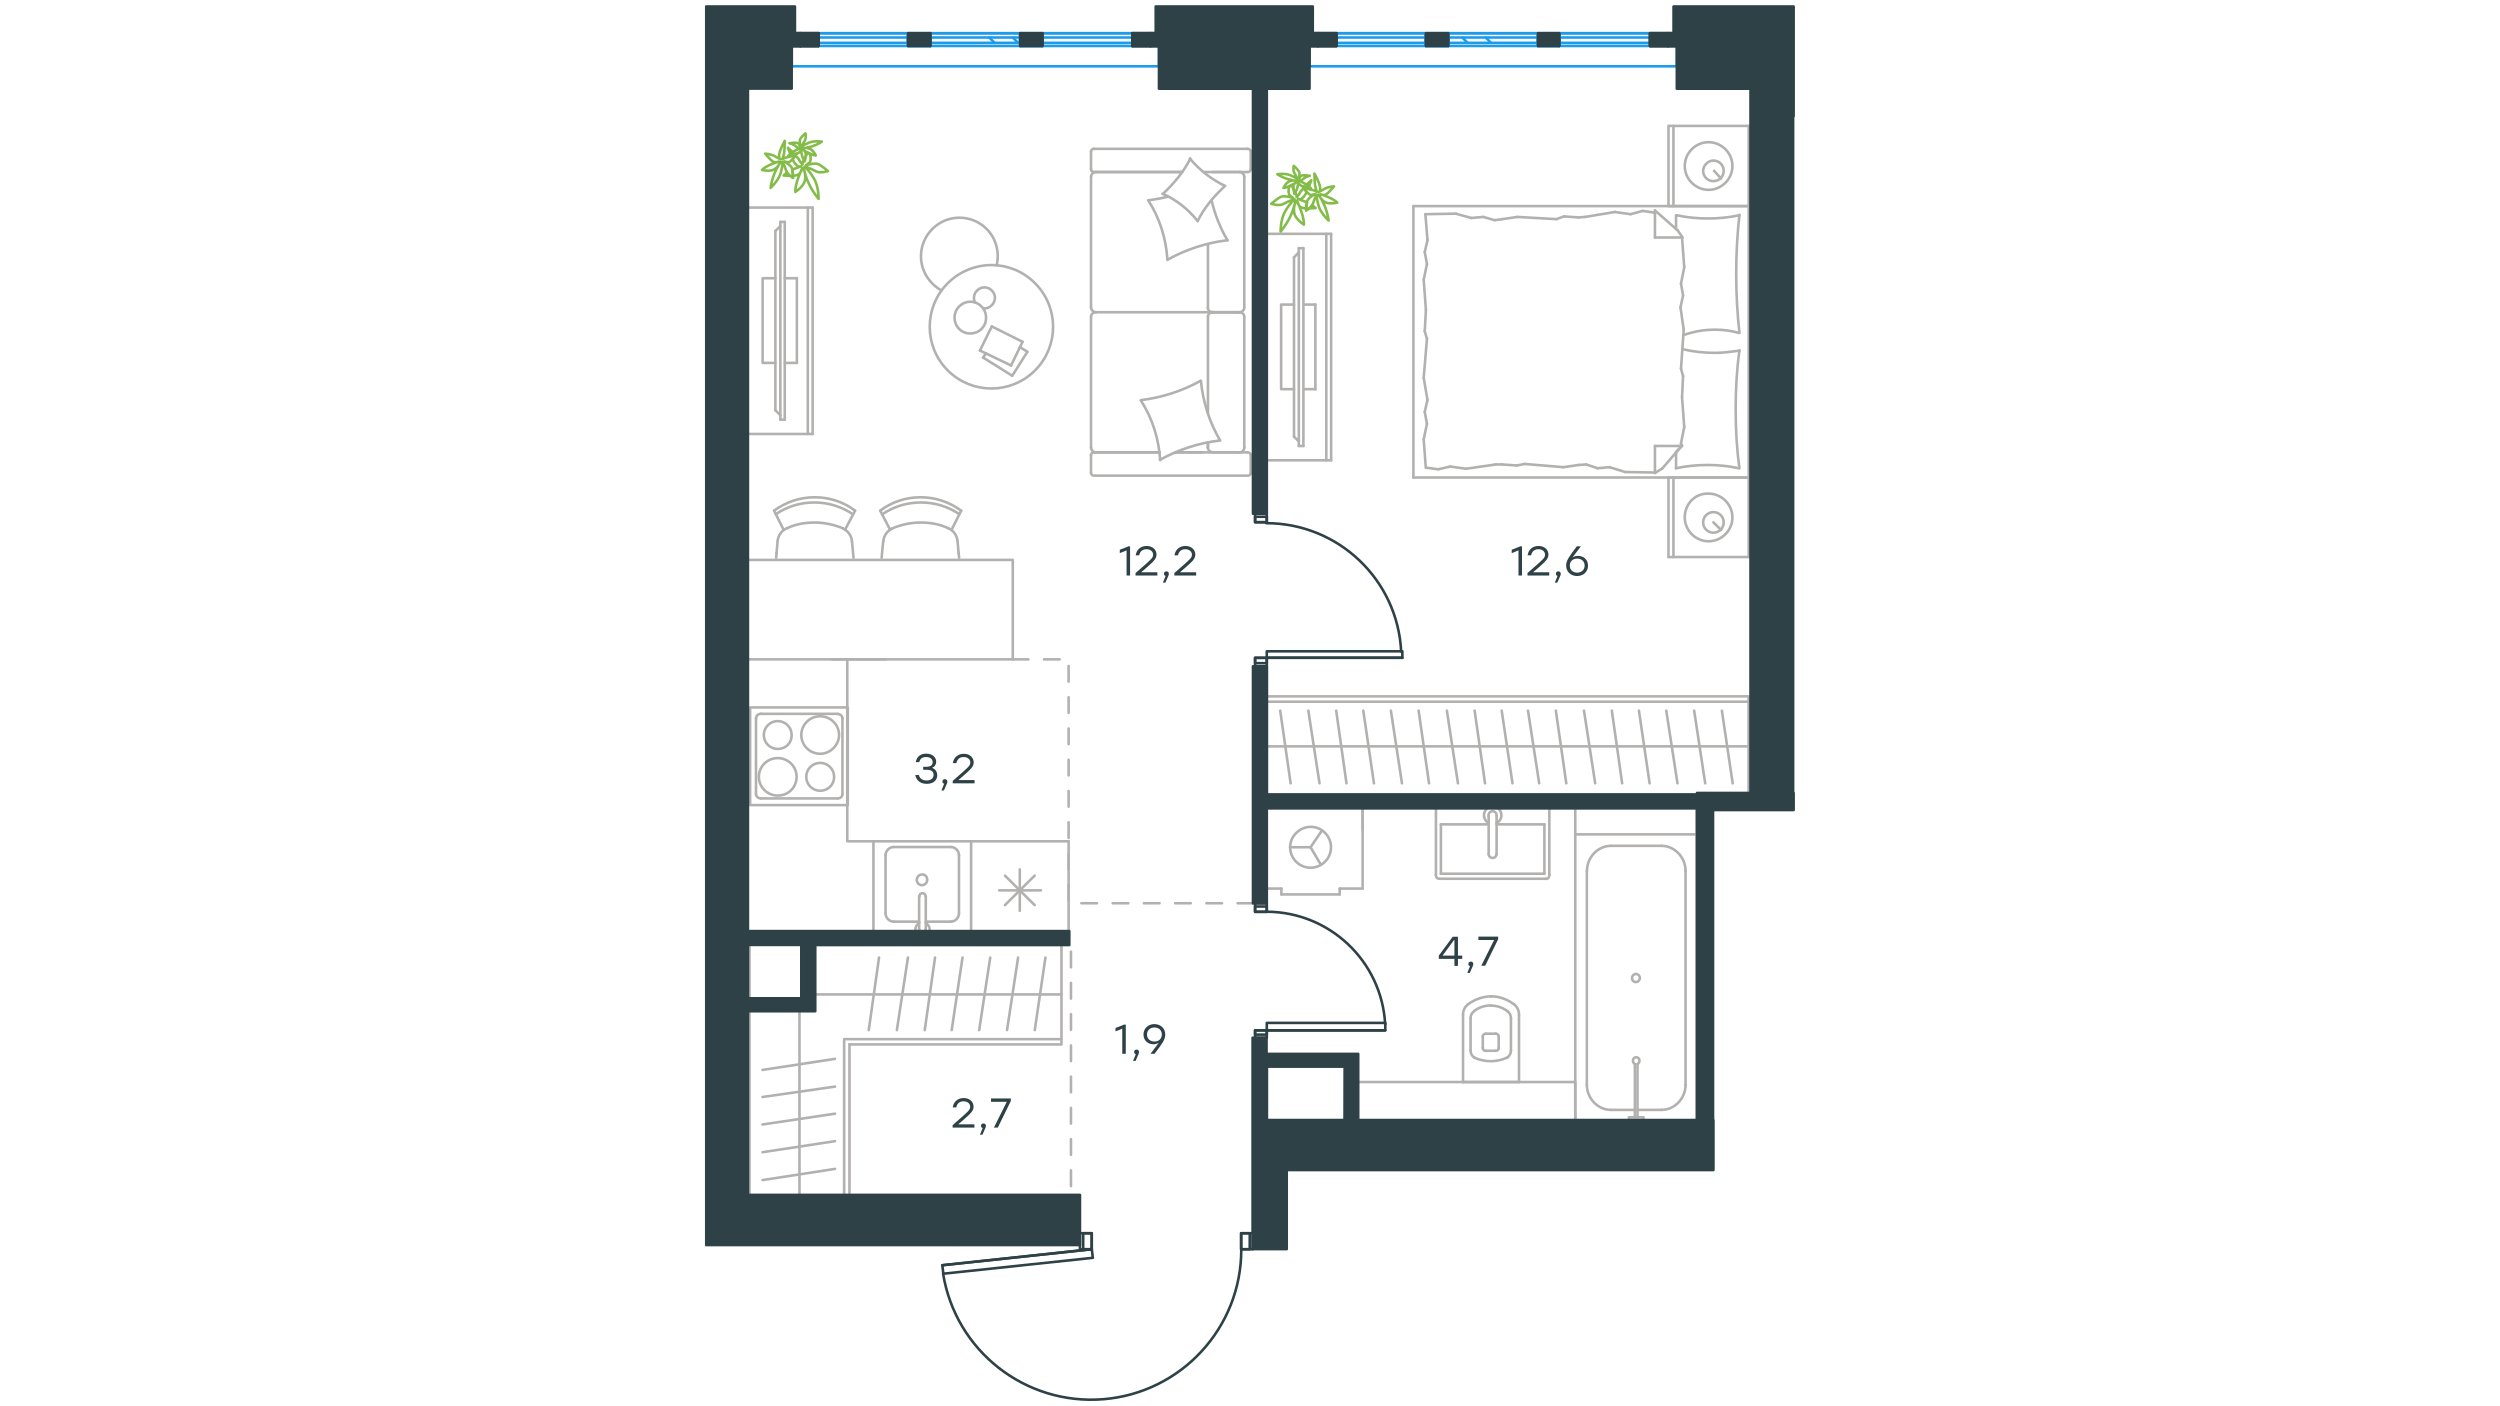 <?xml version="1.0" encoding="utf-8"?>
<!-- Generator: Adobe Illustrator 25.2.0, SVG Export Plug-In . SVG Version: 6.00 Build 0)  -->
<svg version="1.1" id="Слой_1" xmlns="http://www.w3.org/2000/svg" xmlns:xlink="http://www.w3.org/1999/xlink" x="0px" y="0px"
	 viewBox="0 0 1920 1080" style="enable-background:new 0 0 1920 1080;" xml:space="preserve">
<style type="text/css">
	.st0{fill:none;stroke:#B2B1B0;stroke-width:2;stroke-linecap:round;stroke-linejoin:round;stroke-miterlimit:22.926;}
	
		.st1{fill:none;stroke:#B2B1B0;stroke-width:2;stroke-linecap:round;stroke-linejoin:round;stroke-miterlimit:22.926;stroke-dasharray:12;}
	.st2{fill:none;stroke:#1D9CEB;stroke-width:2;stroke-linecap:round;stroke-linejoin:round;stroke-miterlimit:22.926;}
	.st3{fill:#2D4146;stroke:#2D4146;stroke-width:2;stroke-linecap:round;stroke-linejoin:round;stroke-miterlimit:10;}
	
		.st4{fill-rule:evenodd;clip-rule:evenodd;fill:#2D4146;stroke:#2D4146;stroke-width:2;stroke-linecap:round;stroke-linejoin:round;stroke-miterlimit:10;}
	.st5{fill:none;stroke:#2D4146;stroke-width:2;stroke-linecap:round;stroke-linejoin:round;stroke-miterlimit:22.926;}
	.st6{fill:none;stroke:#84BC4A;stroke-width:2;stroke-linecap:round;stroke-linejoin:round;stroke-miterlimit:22.926;}
	.st7{fill:#2D4146;}
</style>
<g>
	<line class="st0" x1="927.7" y1="317.1" x2="927.7" y2="243.2"/>
	<line class="st0" x1="837.9" y1="116.5" x2="837.9" y2="129.9"/>
	<line class="st0" x1="837.9" y1="135.9" x2="837.9" y2="236.3"/>
	<line class="st0" x1="902.9" y1="347.4" x2="923.9" y2="347.4"/>
	<line class="st0" x1="841.7" y1="347.4" x2="890.6" y2="347.4"/>
	<line class="st0" x1="841.7" y1="132.1" x2="907.9" y2="132.1"/>
	<line class="st0" x1="931.1" y1="239.8" x2="952.1" y2="239.8"/>
	<line class="st0" x1="927.7" y1="236.3" x2="927.7" y2="187.5"/>
	<line class="st0" x1="960.6" y1="363.1" x2="960.6" y2="349.6"/>
	<line class="st0" x1="952.1" y1="239.8" x2="931.1" y2="239.8"/>
	<line class="st0" x1="955.6" y1="135.9" x2="955.6" y2="236.3"/>
	<line class="st0" x1="907.9" y1="132.1" x2="840.1" y2="132.1"/>
	<line class="st0" x1="837.9" y1="243.2" x2="837.9" y2="343.7"/>
	<line class="st0" x1="837.9" y1="349.6" x2="837.9" y2="363.1"/>
	<line class="st0" x1="927.7" y1="343.7" x2="927.7" y2="339.9"/>
	<line class="st0" x1="958.1" y1="347.4" x2="902.9" y2="347.4"/>
	<line class="st0" x1="927.7" y1="343.7" x2="927.7" y2="339.9"/>
	<line class="st0" x1="952.1" y1="347.4" x2="931.1" y2="347.4"/>
	<line class="st0" x1="952.1" y1="239.8" x2="931.1" y2="239.8"/>
	<line class="st0" x1="955.6" y1="243.2" x2="955.6" y2="343.7"/>
	<line class="st0" x1="890.6" y1="347.4" x2="840.1" y2="347.4"/>
	<line class="st0" x1="958.1" y1="114.3" x2="840.1" y2="114.3"/>
	<line class="st0" x1="960.6" y1="129.9" x2="960.6" y2="116.5"/>
	<line class="st0" x1="924.3" y1="132.1" x2="958.1" y2="132.1"/>
	<line class="st0" x1="931.1" y1="239.8" x2="841.7" y2="239.8"/>
	<line class="st0" x1="931.1" y1="132.1" x2="952.1" y2="132.1"/>
	<path class="st0" d="M958.1,347.4c1.8,0,2.5,1.3,2.5,2.2"/>
	<path class="st0" d="M840.1,132.1c-1.6,0-2.2-1.3-2.2-2.2"/>
	<path class="st0" d="M960.6,129.9c0,1.6-1.3,2.2-2.2,2.2"/>
	<path class="st0" d="M927.7,243.2c0-1.7,1.6-3.5,3.8-3.5"/>
	<path class="st0" d="M952.1,132.1c1.7,0,3.5,1.6,3.5,3.8"/>
	<path class="st0" d="M955.6,343.7c0,1.9-1.6,3.8-3.8,3.8"/>
	<path class="st0" d="M837.9,243.2c0-1.7,1.6-3.5,3.8-3.5"/>
	<path class="st0" d="M951.8,239.8c1.9,0,3.8,1.4,3.8,3.5"/>
	<path class="st0" d="M841.7,239.8c-1.9,0-3.8-1.6-3.8-3.8"/>
	<path class="st0" d="M960.6,363.1c0,1.6-1.3,2.2-2.2,2.2H840.1c-1.6,0-2.2-1.3-2.2-2.2"/>
	<path class="st0" d="M955.6,236.3c0,1.7-1.6,3.5-3.8,3.5"/>
	<path class="st0" d="M837.9,116.5c0-1.6,1.3-2.2,2.2-2.2"/>
	<path class="st0" d="M841.7,347.4c-1.9,0-3.8-1.6-3.8-3.8"/>
	<path class="st0" d="M837.9,349.6c0-1.6,1.3-2.2,2.2-2.2"/>
	<path class="st0" d="M837.9,135.9c0-1.9,1.6-3.8,3.8-3.8"/>
	<path class="st0" d="M931.8,347.4c-2.1,0-4.2-1.6-4.2-3.8"/>
	<path class="st0" d="M931.4,239.8c-1.9,0-3.8-1.4-3.8-3.5"/>
	<path class="st0" d="M958.1,114.3c1.8,0,2.5,1.3,2.5,2.2"/>
	<path class="st0" d="M922,292.5c-14.1,7.8-29.8,12.9-45.8,14.8"/>
	<path class="st0" d="M914.2,121.8c-5.3,10.4-12.6,19.1-21,27"/>
	<path class="st0" d="M892.8,148.8c10.4,4.4,19.8,11.9,27,21"/>
	<path class="st0" d="M876.2,307.6c8.8,13.5,13.8,29.5,14.8,45.8"/>
	<path class="st0" d="M896.9,199.3c14.1-7.8,29.8-12.9,45.8-14.8"/>
	<path class="st0" d="M942.7,184.6c-5.6-9.7-9.7-19.8-12.2-30.8"/>
	<path class="st0" d="M881.8,153.8c8.8,13.5,13.8,29.5,14.8,45.8"/>
	<path class="st0" d="M890.9,353.1c14.1-7.8,29.8-12.9,45.8-14.8"/>
	<path class="st0" d="M937.1,338.3c-8.2-13.8-13.2-29.5-14.8-45.8"/>
	<path class="st0" d="M919.8,169.8c5-10.4,12.6-19.1,21-27"/>
	<path class="st0" d="M896.9,151c-4.7,1.3-10,2.2-14.8,2.8"/>
	<path class="st0" d="M940.8,142.8c-10.4-5-19.5-12.2-27-21"/>
</g>
<g>
	<polyline class="st0" points="652.4,802.1 652.4,926.5 575.6,926.5 575.6,725.9 	"/>
	<line class="st0" x1="648.3" y1="798.9" x2="648.3" y2="926.5"/>
	<line class="st0" x1="614" y1="770.4" x2="614" y2="926.5"/>
	<line class="st0" x1="641.3" y1="897.7" x2="585.6" y2="906.3"/>
	<line class="st0" x1="641.3" y1="876.4" x2="585.6" y2="884.9"/>
	<line class="st0" x1="641.3" y1="855.3" x2="585.6" y2="863.6"/>
	<line class="st0" x1="641.3" y1="834.5" x2="585.6" y2="842.5"/>
	<line class="st0" x1="641.3" y1="813.2" x2="585.6" y2="821.7"/>
</g>
<g>
	<polyline class="st0" points="652.4,802.1 815.2,802.1 815.2,725.3 575.6,725.3 	"/>
	<line class="st0" x1="648.3" y1="798.1" x2="815.2" y2="798.1"/>
	<line class="st0" x1="626.1" y1="763.7" x2="815.2" y2="763.7"/>
	<line class="st0" x1="794.7" y1="791.1" x2="802.9" y2="735.4"/>
	<line class="st0" x1="773.4" y1="791.1" x2="781.9" y2="735.4"/>
	<line class="st0" x1="752" y1="791.1" x2="760.5" y2="735.4"/>
	<line class="st0" x1="730.9" y1="791.1" x2="739.2" y2="735.4"/>
	<line class="st0" x1="710.2" y1="791.1" x2="718.1" y2="735.4"/>
	<line class="st0" x1="688.8" y1="791.1" x2="697.3" y2="735.4"/>
	<line class="st0" x1="667.2" y1="791.1" x2="675.1" y2="735.4"/>
</g>
<g>
	<polyline class="st0" points="971.9,534.8 1342.9,534.8 1342.9,611.6 1103.3,611.6 	"/>
	<line class="st0" x1="967.8" y1="538.9" x2="1342.9" y2="538.9"/>
	<line class="st0" x1="969.8" y1="573.2" x2="1342.9" y2="573.2"/>
	<line class="st0" x1="1322.4" y1="545.8" x2="1330.7" y2="601.6"/>
	<line class="st0" x1="1301.1" y1="545.8" x2="1309.6" y2="601.6"/>
	<line class="st0" x1="1279.7" y1="545.8" x2="1288.3" y2="601.6"/>
	<line class="st0" x1="1258.7" y1="545.8" x2="1266.9" y2="601.6"/>
	<line class="st0" x1="1237.9" y1="545.8" x2="1245.8" y2="601.6"/>
	<line class="st0" x1="1216.5" y1="545.8" x2="1225.1" y2="601.6"/>
	<line class="st0" x1="1194.9" y1="545.8" x2="1202.9" y2="601.6"/>
	<line class="st0" x1="1173.5" y1="545.8" x2="1182.1" y2="601.6"/>
	<line class="st0" x1="1153.3" y1="545.8" x2="1161.6" y2="601.6"/>
	<line class="st0" x1="1132.5" y1="545.8" x2="1140.5" y2="601.6"/>
	<line class="st0" x1="1111.2" y1="545.8" x2="1119.7" y2="601.6"/>
	<line class="st0" x1="1089.5" y1="545.8" x2="1097.5" y2="601.6"/>
	<line class="st0" x1="1068.2" y1="545.8" x2="1076.7" y2="601.6"/>
	<line class="st0" x1="1047" y1="545.8" x2="1055.2" y2="601.6"/>
	<line class="st0" x1="1026.2" y1="545.8" x2="1034.1" y2="601.6"/>
	<line class="st0" x1="1004.8" y1="545.8" x2="1013.4" y2="601.6"/>
	<line class="st0" x1="983.2" y1="545.8" x2="991.2" y2="601.6"/>
</g>
<g>
	<line class="st0" x1="1028.9" y1="682.4" x2="1046.5" y2="682.4"/>
	<line class="st0" x1="1006.5" y1="650.7" x2="1015.2" y2="637.9"/>
	<line class="st0" x1="1006.5" y1="650.7" x2="990.8" y2="650.7"/>
	<line class="st0" x1="984.1" y1="686.9" x2="984.1" y2="682.4"/>
	<line class="st0" x1="1028.9" y1="686.9" x2="984.1" y2="686.9"/>
	<line class="st0" x1="1006.5" y1="650.7" x2="1014.5" y2="664.2"/>
	<line class="st0" x1="1046.5" y1="637" x2="1046.5" y2="615.5"/>
	<line class="st0" x1="966.5" y1="615.5" x2="966.5" y2="682.4"/>
	<line class="st0" x1="1046.5" y1="682.4" x2="1046.5" y2="615.5"/>
	<line class="st0" x1="966.5" y1="682.4" x2="984.1" y2="682.4"/>
	<line class="st0" x1="1028.9" y1="682.4" x2="1028.9" y2="686.9"/>
	<path class="st0" d="M990.8,650.7c0,8.6,7,15.7,15.7,15.7c8.6,0,15.7-7,15.7-15.7c0-8.6-7-15.7-15.7-15.7
		C998.2,635.1,990.8,642.1,990.8,650.7"/>
	<line class="st0" x1="1046.5" y1="615.5" x2="966.5" y2="615.5"/>
</g>
<g>
	<line class="st0" x1="1123.6" y1="779.3" x2="1123.6" y2="831"/>
	<line class="st0" x1="1123.3" y1="831" x2="1166.6" y2="831"/>
	<line class="st0" x1="1160.4" y1="806.6" x2="1160.4" y2="782.1"/>
	<line class="st0" x1="1129.4" y1="782.1" x2="1129.4" y2="806.6"/>
	<line class="st0" x1="1151" y1="805.2" x2="1151" y2="796.2"/>
	<line class="st0" x1="1138.8" y1="796.2" x2="1138.8" y2="805.2"/>
	<line class="st0" x1="1141.1" y1="807" x2="1148.7" y2="807"/>
	<line class="st0" x1="1166.6" y1="831" x2="1166.6" y2="779.3"/>
	<line class="st0" x1="1148.7" y1="793.9" x2="1141.1" y2="793.9"/>
	<path class="st0" d="M1162.8,771.3c-5.2-3.8-11.3-6.1-17.4-6.1c0,0,0,0-0.5,0"/>
	<path class="st0" d="M1148.7,807c1.4,0,2.4-0.9,2.4-2.4"/>
	<path class="st0" d="M1157.6,812.2c1.9-1.4,2.8-3.3,2.8-5.6"/>
	<path class="st0" d="M1151,796.2c0-1.4-0.9-2.4-2.4-2.4"/>
	<path class="st0" d="M1157.6,776.5c-3.8-2.8-8-4.2-12.7-4.2"/>
	<path class="st0" d="M1141.1,793.9c-1.4,0-2.4,0.9-2.4,2.4"/>
	<path class="st0" d="M1138.8,804.7c0,1.4,0.9,2.4,2.4,2.4"/>
	<path class="st0" d="M1129.4,806.6c0,2.4,0.9,4.2,2.8,5.6"/>
	<path class="st0" d="M1132.2,812.2c3.8,1.9,8.5,2.8,12.7,2.8s8.5-0.9,12.7-2.8"/>
	<path class="st0" d="M1132.2,776.5c-1.9,1.4-2.8,3.3-2.8,5.6"/>
	<path class="st0" d="M1145.3,765.2L1145.3,765.2c-6.6,0-12.7,2.4-17.9,6.1"/>
	<path class="st0" d="M1166.6,779.3c0-3.3-1.4-6.1-3.8-8"/>
	<path class="st0" d="M1127.4,771.3c-2.4,1.9-3.8,4.7-3.8,8"/>
	<path class="st0" d="M1144.9,772.2L1144.9,772.2c-4.7,0-8.9,1.4-12.7,4.2"/>
	<path class="st0" d="M1160.4,782.1c0-2.4-0.9-4.2-2.8-5.6"/>
	<rect x="1042.5" y="831" class="st0" width="167.3" height="32.9"/>
</g>
<g>
	<line class="st0" x1="1186.1" y1="671" x2="1186.1" y2="633.1"/>
	<line class="st0" x1="1186.1" y1="633.1" x2="1149.4" y2="633.1"/>
	<line class="st0" x1="1143.3" y1="633.1" x2="1106.6" y2="633.1"/>
	<line class="st0" x1="1106.6" y1="671" x2="1186.1" y2="671"/>
	<line class="st0" x1="1106.6" y1="633.1" x2="1106.6" y2="671"/>
	<line class="st0" x1="1105.3" y1="618.1" x2="1187.4" y2="618.1"/>
	<line class="st0" x1="1102.8" y1="672" x2="1102.8" y2="621.1"/>
	<line class="st0" x1="1187.4" y1="674.9" x2="1105.3" y2="674.9"/>
	<line class="st0" x1="1189.9" y1="621.1" x2="1189.9" y2="672"/>
	<path class="st0" d="M1189.9,672c0,1.8-1,3-2.6,3"/>
	<path class="st0" d="M1105.3,674.9c-1.5,0-2.6-1.2-2.6-3"/>
	<path class="st0" d="M1102.8,621.1c0-1.8,1-3,2.6-3"/>
	<path class="st0" d="M1187.4,618.1c1,0,2.6,1.2,2.6,3"/>
	<line class="st0" x1="1143.3" y1="655.9" x2="1143.3" y2="626.5"/>
	<line class="st0" x1="1149.4" y1="626.5" x2="1149.4" y2="655.9"/>
	<path class="st0" d="M1143.3,655.9L1143.3,655.9c0,1.7,1.3,3,3,3s3-1.3,3-3l0,0"/>
	<path class="st0" d="M1149.4,632c2.3-1.1,3.7-3.4,3.7-5.9c0-3.7-3-6.7-6.7-6.7s-6.7,3-6.7,6.7c0,2.5,1.4,4.8,3.6,5.9"/>
	<path class="st0" d="M1149.4,626.5c0-0.1,0-0.3,0-0.4c0-1.7-1.4-3.1-3.1-3.1s-3.1,1.4-3.1,3.1c0,0.1,0,0.3,0,0.4"/>
</g>
<g>
	<line class="st0" x1="745.8" y1="721.1" x2="820.7" y2="721.1"/>
	<line class="st0" x1="767.4" y1="683.8" x2="799.4" y2="683.8"/>
	<line class="st0" x1="794.6" y1="672.5" x2="771.8" y2="695.1"/>
	<line class="st0" x1="771.8" y1="672.5" x2="794.6" y2="695.1"/>
	<line class="st0" x1="783.2" y1="667.7" x2="783.2" y2="699.5"/>
	<line class="st0" x1="820.7" y1="721.1" x2="820.7" y2="646.1"/>
	<line class="st0" x1="745.8" y1="646.1" x2="820.7" y2="646.1"/>
	<line class="st0" x1="745.8" y1="721.1" x2="745.8" y2="646.1"/>
</g>
<g>
	<polyline class="st0" points="745.8,721.1 670.8,721.1 670.8,646.1 745.8,646.1 	"/>
	<line class="st0" x1="711" y1="688.6" x2="711" y2="713.7"/>
	<line class="st0" x1="705.9" y1="707.8" x2="686.3" y2="707.8"/>
	<line class="st0" x1="686.3" y1="650.5" x2="730.3" y2="650.5"/>
	<line class="st0" x1="730.3" y1="707.8" x2="711" y2="707.8"/>
	<line class="st0" x1="736.5" y1="656.8" x2="736.5" y2="701.5"/>
	<line class="st0" x1="705.9" y1="713.7" x2="705.9" y2="688.6"/>
	<line class="st0" x1="680.1" y1="701.5" x2="680.1" y2="656.8"/>
	<path class="st0" d="M711,688.6L711,688.6c0-1.5-1.1-2.6-2.5-2.6c-1.5,0-2.5,1.1-2.5,2.6"/>
	<path class="st0" d="M680.1,701.5c0,3.3,2.9,6.3,6.2,6.3"/>
	<path class="st0" d="M705.9,708.9c-1.8,1.1-2.9,3-2.9,5.2c0,3,2.5,5.5,5.5,5.5c2.9,0,5.5-2.6,5.5-5.5c0-2.2-1.1-4.1-2.9-5.2"/>
	<path class="st0" d="M736.5,656.8c0-3.3-2.9-6.3-6.2-6.3"/>
	<path class="st0" d="M730.3,707.8c3.3,0,6.2-3,6.2-6.3"/>
	<path class="st0" d="M686.3,650.5c-3.3,0-6.2,3-6.2,6.3"/>
	<path class="st0" d="M705.9,713.7v0.4c0,1.5,1.1,2.6,2.5,2.6c1.5,0,2.5-1.1,2.5-2.6v-0.4"/>
	<path class="st0" d="M712.1,675.7c0,2.2-1.8,4.1-4,4.1s-4-1.8-4-4.1c0-2.2,1.8-4.1,4-4.1C710.7,671.6,712.1,673.4,712.1,675.7"/>
</g>
<g>
	<g>
		<line class="st0" x1="620.4" y1="159.4" x2="620.4" y2="333.3"/>
		<polyline class="st0" points="624.1,333.3 573.6,333.3 573.6,159.4 624.1,159.4 		"/>
		<line class="st0" x1="624.1" y1="159.4" x2="624.1" y2="333.3"/>
	</g>
	<g>
		<polyline class="st0" points="595.5,278.7 585.7,278.7 585.7,213.7 595.5,213.7 		"/>
		<line class="st0" x1="602.7" y1="213.7" x2="612" y2="213.7"/>
		<line class="st0" x1="612" y1="213.7" x2="612" y2="278.7"/>
		<line class="st0" x1="612" y1="278.7" x2="602.7" y2="278.7"/>
		<line class="st0" x1="602.7" y1="170.4" x2="599.3" y2="170.4"/>
		<line class="st0" x1="595.5" y1="315.1" x2="599.3" y2="318.8"/>
		<line class="st0" x1="599.3" y1="173.6" x2="595.5" y2="177.4"/>
		<line class="st0" x1="599.3" y1="322.3" x2="599.3" y2="170.4"/>
		<line class="st0" x1="602.7" y1="170.4" x2="602.7" y2="322.3"/>
		<line class="st0" x1="602.7" y1="322.3" x2="599.3" y2="322.3"/>
		<line class="st0" x1="595.5" y1="177.4" x2="595.5" y2="315.1"/>
	</g>
</g>
<g>
	<g>
		<line class="st0" x1="1018.6" y1="179.6" x2="1018.6" y2="353.5"/>
		<polyline class="st0" points="1022.3,353.5 971.8,353.5 971.8,179.6 1022.3,179.6 		"/>
		<line class="st0" x1="1022.3" y1="179.6" x2="1022.3" y2="353.5"/>
	</g>
	<g>
		<polyline class="st0" points="993.8,298.9 983.9,298.9 983.9,233.9 993.8,233.9 		"/>
		<line class="st0" x1="1001" y1="233.9" x2="1010.2" y2="233.9"/>
		<line class="st0" x1="1010.2" y1="233.9" x2="1010.2" y2="298.9"/>
		<line class="st0" x1="1010.2" y1="298.9" x2="1001" y2="298.9"/>
		<line class="st0" x1="1001" y1="190.6" x2="997.5" y2="190.6"/>
		<line class="st0" x1="993.8" y1="335.3" x2="997.5" y2="339"/>
		<line class="st0" x1="997.5" y1="193.8" x2="993.8" y2="197.6"/>
		<line class="st0" x1="997.5" y1="342.5" x2="997.5" y2="190.6"/>
		<line class="st0" x1="1001" y1="190.6" x2="1001" y2="342.5"/>
		<line class="st0" x1="1001" y1="342.5" x2="997.5" y2="342.5"/>
		<line class="st0" x1="993.8" y1="197.6" x2="993.8" y2="335.3"/>
	</g>
</g>
<g>
	<line class="st0" x1="1343" y1="366.7" x2="1343" y2="427.8"/>
	<line class="st0" x1="1281.4" y1="427.8" x2="1281.4" y2="366.7"/>
	<line class="st0" x1="1281.4" y1="366.7" x2="1343" y2="366.7"/>
	<line class="st0" x1="1343" y1="427.8" x2="1281.4" y2="427.8"/>
	<line class="st0" x1="1315.9" y1="401.2" x2="1321.8" y2="407"/>
	<line class="st0" x1="1285.2" y1="427.8" x2="1285.2" y2="366.7"/>
	<path class="st0" d="M1293.9,397.4c0,10,8.3,18.3,18.3,18.3s18.3-8.3,18.3-18.3s-8.3-18.3-18.3-18.3
		C1301.8,378.7,1293.9,387,1293.9,397.4"/>
	<path class="st0" d="M1308,401.2c0,4.6,3.7,7.9,7.9,7.9c4.6,0,7.9-3.7,7.9-7.9c0-4.6-3.7-7.9-7.9-7.9
		C1311.8,393.3,1308,396.6,1308,401.2"/>
	<line class="st0" x1="1343" y1="158.3" x2="1343" y2="366.7"/>
	<line class="st0" x1="1287.2" y1="175.9" x2="1287.2" y2="165.3"/>
	<line class="st0" x1="1291.8" y1="342.5" x2="1271" y2="342.5"/>
	<line class="st0" x1="1287.2" y1="347.1" x2="1291.8" y2="342.5"/>
	<line class="st0" x1="1085.5" y1="158.3" x2="1343" y2="158.3"/>
	<line class="st0" x1="1271" y1="363.3" x2="1271" y2="342.5"/>
	<line class="st0" x1="1343" y1="366.7" x2="1085.5" y2="366.7"/>
	<line class="st0" x1="1271" y1="161.6" x2="1288.5" y2="177"/>
	<line class="st0" x1="1288.5" y1="177" x2="1292.2" y2="182.4"/>
	<line class="st0" x1="1287.2" y1="359.6" x2="1287.2" y2="347.5"/>
	<line class="st0" x1="1291.8" y1="182.4" x2="1271" y2="182.4"/>
	<line class="st0" x1="1291.8" y1="342.1" x2="1276.8" y2="359.6"/>
	<line class="st0" x1="1276.8" y1="359.6" x2="1271" y2="363.3"/>
	<line class="st0" x1="1271" y1="161.6" x2="1271" y2="182.4"/>
	<line class="st0" x1="1094.2" y1="254.4" x2="1095.1" y2="238.1"/>
	<line class="st0" x1="1096.3" y1="307.2" x2="1093.4" y2="290.1"/>
	<line class="st0" x1="1095.9" y1="325.5" x2="1094.2" y2="316.3"/>
	<line class="st0" x1="1094.2" y1="316.3" x2="1096.3" y2="307.2"/>
	<line class="st0" x1="1095.9" y1="260.2" x2="1094.2" y2="254.4"/>
	<line class="st0" x1="1093.4" y1="290.1" x2="1095.9" y2="260.2"/>
	<line class="st0" x1="1095" y1="359.2" x2="1093.4" y2="337.5"/>
	<line class="st0" x1="1093.4" y1="337.5" x2="1095.9" y2="325.5"/>
	<line class="st0" x1="1096.3" y1="184.5" x2="1094.7" y2="164.5"/>
	<line class="st0" x1="1095.9" y1="202.8" x2="1094.2" y2="193.6"/>
	<line class="st0" x1="1094.2" y1="193.6" x2="1096.3" y2="184.5"/>
	<line class="st0" x1="1095.1" y1="238.1" x2="1093.4" y2="214.8"/>
	<line class="st0" x1="1093.4" y1="214.8" x2="1095.9" y2="202.8"/>
	<line class="st0" x1="1085.5" y1="158.3" x2="1085.5" y2="366.7"/>
	<path class="st0" d="M1335.9,255.6c-1.7-15-2.5-29.9-2.5-45.3c0-15,0.8-30.4,2.5-45.3"/>
	<path class="st0" d="M1292.8,257.4c8.3-2.9,15.7-4.2,24.4-4.2c6.2,0,12.5,0.8,18.3,2.5"/>
	<path class="st0" d="M1335.9,165.3c-7.9,1.7-16.2,2.5-24.1,2.5c-8.3,0-16.2-0.8-24.1-2.5"/>
	<path class="st0" d="M1335.9,269.3c-6.2,0.8-12.5,1.7-18.3,1.7c-8.7,0-17.1-0.8-25.4-2.9"/>
	<line class="st0" x1="1218.2" y1="356.7" x2="1212.4" y2="357.1"/>
	<line class="st0" x1="1236.1" y1="358.8" x2="1226.9" y2="359.6"/>
	<line class="st0" x1="1226.9" y1="359.6" x2="1218.2" y2="356.7"/>
	<line class="st0" x1="1271" y1="362.9" x2="1248.1" y2="362.5"/>
	<line class="st0" x1="1248.1" y1="362.5" x2="1236.1" y2="358.8"/>
	<line class="st0" x1="1165" y1="357.5" x2="1153.7" y2="356.7"/>
	<line class="st0" x1="1212.4" y1="357.1" x2="1200.7" y2="358.8"/>
	<line class="st0" x1="1170.8" y1="356.3" x2="1165" y2="357.5"/>
	<line class="st0" x1="1200.7" y1="358.8" x2="1170.8" y2="356.3"/>
	<line class="st0" x1="1153.7" y1="356.7" x2="1148.7" y2="356.7"/>
	<line class="st0" x1="1113.8" y1="358.3" x2="1104.6" y2="360.4"/>
	<line class="st0" x1="1104.6" y1="360.4" x2="1095.5" y2="359.2"/>
	<line class="st0" x1="1148.7" y1="356.7" x2="1125.9" y2="360"/>
	<line class="st0" x1="1125.9" y1="360" x2="1113.8" y2="358.3"/>
	<line class="st0" x1="1147.9" y1="169.1" x2="1153.7" y2="168.3"/>
	<line class="st0" x1="1130" y1="167.4" x2="1139.2" y2="166.6"/>
	<line class="st0" x1="1139.2" y1="166.6" x2="1147.9" y2="169.1"/>
	<line class="st0" x1="1094.7" y1="164.5" x2="1118" y2="164.1"/>
	<line class="st0" x1="1118" y1="164.1" x2="1130" y2="167.4"/>
	<line class="st0" x1="1201.1" y1="166.2" x2="1212.4" y2="167"/>
	<line class="st0" x1="1153.7" y1="168.3" x2="1165.4" y2="166.6"/>
	<line class="st0" x1="1195.3" y1="168.3" x2="1201.1" y2="166.2"/>
	<line class="st0" x1="1165.4" y1="166.6" x2="1195.3" y2="168.3"/>
	<line class="st0" x1="1212.4" y1="167" x2="1217.4" y2="166.6"/>
	<line class="st0" x1="1270.6" y1="163.3" x2="1271.4" y2="163.3"/>
	<line class="st0" x1="1252.3" y1="164.5" x2="1261.5" y2="162"/>
	<line class="st0" x1="1261.5" y1="162" x2="1270.6" y2="163.3"/>
	<line class="st0" x1="1217.4" y1="166.6" x2="1240.2" y2="162.8"/>
	<line class="st0" x1="1240.2" y1="162.8" x2="1252.3" y2="164.5"/>
	<path class="st0" d="M1335.9,359.6c-2.1-15-2.9-29.9-2.9-45.3c0-15,0.8-30.4,2.9-45.3"/>
	<path class="st0" d="M1287.2,359.6c7.9-1.7,16.2-2.5,24.1-2.5c8.3,0,16.2,0.8,24.1,2.5"/>
	<line class="st0" x1="1292.6" y1="288.9" x2="1291.8" y2="305.1"/>
	<line class="st0" x1="1290.6" y1="236.1" x2="1293.1" y2="253.1"/>
	<line class="st0" x1="1291" y1="217.8" x2="1292.6" y2="226.9"/>
	<line class="st0" x1="1292.6" y1="226.9" x2="1290.6" y2="236.1"/>
	<line class="st0" x1="1291" y1="283.1" x2="1292.6" y2="288.9"/>
	<line class="st0" x1="1293.1" y1="253.1" x2="1291" y2="283.1"/>
	<line class="st0" x1="1291.8" y1="182.4" x2="1293.5" y2="205.3"/>
	<line class="st0" x1="1293.5" y1="205.3" x2="1291" y2="217.8"/>
	<line class="st0" x1="1291" y1="340.5" x2="1291.4" y2="342.5"/>
	<line class="st0" x1="1291.8" y1="305.1" x2="1293.5" y2="328"/>
	<line class="st0" x1="1293.5" y1="328" x2="1291" y2="340.5"/>
	<line class="st0" x1="1343" y1="96.7" x2="1343" y2="158.3"/>
	<line class="st0" x1="1281.4" y1="158.3" x2="1281.4" y2="96.7"/>
	<line class="st0" x1="1281.8" y1="96.7" x2="1343" y2="96.7"/>
	<line class="st0" x1="1343" y1="158.3" x2="1281.8" y2="158.3"/>
	<line class="st0" x1="1316.4" y1="131.2" x2="1321.8" y2="137.1"/>
	<line class="st0" x1="1285.2" y1="158.3" x2="1285.2" y2="96.7"/>
	<path class="st0" d="M1293.9,127.5c0,10,8.3,18.3,18.3,18.3s18.3-8.3,18.3-18.3s-8.3-18.3-18.3-18.3
		C1302.2,109.2,1293.9,117.5,1293.9,127.5"/>
	<path class="st0" d="M1308,131.2c0,4.6,3.7,7.9,7.9,7.9c4.6,0,7.9-3.7,7.9-7.9c0-4.6-3.7-7.9-7.9-7.9
		C1311.8,123.3,1308,127.1,1308,131.2"/>
</g>
<line class="st0" x1="1254.9" y1="852.4" x2="1237.2" y2="852.4"/>
<line class="st0" x1="1276.1" y1="852.4" x2="1257.6" y2="852.4"/>
<line class="st0" x1="1218.7" y1="833.2" x2="1218.7" y2="668.8"/>
<line class="st0" x1="1237.2" y1="649.6" x2="1276.1" y2="649.6"/>
<line class="st0" x1="1303" y1="640.8" x2="1303" y2="860.7"/>
<path class="st0" d="M1304.7,608.9"/>
<line class="st0" x1="1344.4" y1="609.1" x2="1344.4" y2="620.4"/>
<polyline class="st0" points="1209.8,640.8 1303,640.8 1303,618.1 "/>
<line class="st0" x1="1294.5" y1="668.8" x2="1294.5" y2="833.2"/>
<polyline class="st0" points="1209.8,860.7 1209.8,640.8 1209.8,615.5 "/>
<path class="st0" d="M1237.2,649.6c-10,0-18.4,8.8-18.4,19.2"/>
<path class="st0" d="M1276.1,852.4c10,0,18.4-8.8,18.4-19.2"/>
<path class="st0" d="M1294.5,668.8c0-10.4-8.5-19.2-18.4-19.2"/>
<path class="st0" d="M1218.7,833.2c0,10.4,8.5,19.2,18.4,19.2"/>
<line class="st0" x1="1215.3" y1="860.7" x2="1212.8" y2="860.7"/>
<line class="st0" x1="1255.6" y1="858.1" x2="1255.6" y2="817.2"/>
<line class="st0" x1="1257.6" y1="817.2" x2="1257.6" y2="858.1"/>
<line class="st0" x1="1262.1" y1="860.7" x2="1251.1" y2="860.7"/>
<line class="st0" x1="1251.1" y1="860.7" x2="1251.1" y2="858.1"/>
<line class="st0" x1="1251.1" y1="858.1" x2="1262.1" y2="858.1"/>
<line class="st0" x1="1262.1" y1="858.1" x2="1262.1" y2="860.7"/>
<path class="st0" d="M1257.6,817.2c1-0.5,1.5-1.6,1.5-2.6c0-1.6-1-2.6-2.5-2.6s-2.5,1-2.5,2.6c0,1,0.5,2.1,1.5,2.6"/>
<path class="st0" d="M1256.4,754.2c1.6,0,3-1.4,3-3.1c0-1.7-1.4-3.1-3-3.1s-3,1.4-3,3.1C1253.4,753,1254.7,754.2,1256.4,754.2"/>
<g>
	<line class="st0" x1="777.4" y1="288.6" x2="789" y2="270.2"/>
	<line class="st0" x1="789" y1="270.2" x2="783.3" y2="266.5"/>
	<line class="st0" x1="757.3" y1="271.4" x2="755" y2="274.6"/>
	<line class="st0" x1="755" y1="274.6" x2="777.4" y2="288.6"/>
	<line class="st0" x1="776.5" y1="280.7" x2="785.3" y2="262.5"/>
	<line class="st0" x1="785.3" y1="262.5" x2="761.7" y2="250.7"/>
	<line class="st0" x1="761.7" y1="250.7" x2="752.6" y2="269.2"/>
	<line class="st0" x1="752.6" y1="269.2" x2="776.5" y2="280.7"/>
	<path class="st0" d="M794.9,217.5c18.5,18.5,18.5,48.5,0,67s-48.5,18.5-67,0s-18.5-48.5,0-67C746.7,198.8,776.5,199,794.9,217.5"/>
	<path class="st0" d="M753.8,235.4c4.7,4.7,4.7,12.6,0,17.2c-4.7,4.7-12.6,4.7-17.2,0c-4.7-4.7-4.7-12.6,0-17.2
		C741.5,230.5,748.9,230.5,753.8,235.4"/>
	<path class="st0" d="M755.3,236.9c2.2,0.2,4.7-0.7,6.4-2.5c3.2-3.2,3.2-8.1,0-11.3s-8.1-3.2-11.3,0c-2.5,2.5-3,5.9-1.7,9.1"/>
	<path class="st0" d="M765.4,203.7c2.5-9.8-0.5-20.7-7.6-27.8c-11.6-11.6-30.3-11.6-41.8,0c-11.6,11.6-11.6,30.3,0,41.8
		c2.1,2.1,4.3,3.9,7,5.3"/>
</g>
<polyline class="st0" points="639.1,506.4 777.8,506.4 777.8,430 561,430 "/>
<line class="st0" x1="680" y1="506.4" x2="564" y2="506.4"/>
<line class="st0" x1="594.5" y1="392.2" x2="601.9" y2="407.1"/>
<line class="st0" x1="656.7" y1="392.2" x2="649" y2="406.8"/>
<line class="st0" x1="596.4" y1="424.7" x2="597.2" y2="415.6"/>
<line class="st0" x1="655.5" y1="428.3" x2="654.3" y2="415.6"/>
<line class="st0" x1="596.1" y1="428.3" x2="596.4" y2="424.7"/>
<path class="st0" d="M594.5,392.2c9.1-6.7,19.8-10.3,31.3-10.3c11.1,0,22.2,3.6,30.9,10.3"/>
<path class="st0" d="M604.4,405.7c6.7-3.2,13.9-4.4,21.4-4.4c7.1,0,14.7,1.6,21.4,4.4"/>
<path class="st0" d="M647.2,405.7c4,2,6.7,5.5,7.1,9.9"/>
<path class="st0" d="M597.2,415.6c0.4-4.4,3.2-8.3,7.1-9.9"/>
<path class="st0" d="M595.8,394.9c8.7-5.9,18.9-9,29.6-9c10.7,0,21,3.2,29.7,9.1"/>
<line class="st0" x1="738.2" y1="392.2" x2="730.7" y2="407.1"/>
<line class="st0" x1="676" y1="392.2" x2="683.6" y2="406.8"/>
<line class="st0" x1="736.2" y1="424.7" x2="735.4" y2="415.6"/>
<line class="st0" x1="677.1" y1="428.3" x2="678.3" y2="415.6"/>
<line class="st0" x1="736.6" y1="428.3" x2="736.2" y2="424.7"/>
<path class="st0" d="M738.2,392.2c-9.1-6.7-19.8-10.3-31.3-10.3c-11.1,0-22.2,3.6-30.9,10.3"/>
<path class="st0" d="M728.3,405.7c-6.7-3.2-13.9-4.4-21.4-4.4c-7.1,0-14.7,1.6-21.4,4.4"/>
<path class="st0" d="M685.5,405.7c-4,2-6.7,5.5-7.1,9.9"/>
<path class="st0" d="M735.4,415.6c-0.4-4.4-3.2-8.3-7.1-9.9"/>
<path class="st0" d="M736.8,394.9c-8.7-5.9-18.9-9-29.6-9s-21,3.2-29.7,9.1"/>
<g>
	<path class="st0" d="M597.3,575.2c-5.9,0-10.7-4.8-10.7-10.7s4.8-10.7,10.7-10.7s10.7,4.8,10.7,10.7
		C608.1,570.4,603.6,575.2,597.3,575.2"/>
	<path class="st0" d="M629.9,578.9c-7.8,0-14.5-6.3-14.5-14.4c0-7.8,6.3-14.4,14.5-14.4c7.8,0,14.5,6.3,14.5,14.4
		C644.4,572.2,637.7,578.9,629.9,578.9"/>
	<path class="st0" d="M629.9,607.3c-5.9,0-10.7-4.8-10.7-10.7s4.8-10.7,10.7-10.7s10.7,4.8,10.7,10.7
		C640.7,602.5,635.9,607.3,629.9,607.3"/>
	<path class="st0" d="M597.3,611c-7.8,0-14.5-6.3-14.5-14.4c0-7.8,6.3-14.4,14.5-14.4c7.8,0,14.5,6.3,14.5,14.4S605.5,611,597.3,611
		"/>
	<line class="st0" x1="643.3" y1="548.2" x2="584.4" y2="548.2"/>
	<line class="st0" x1="647" y1="609.9" x2="647" y2="551.6"/>
	<line class="st0" x1="584.4" y1="613.2" x2="643.3" y2="613.2"/>
	<line class="st0" x1="580.6" y1="551.6" x2="580.6" y2="609.9"/>
	<path class="st0" d="M643.3,613.2L643.3,613.2c2.2,0,3.7-1.5,3.7-3.3"/>
	<path class="st0" d="M584.4,548.2L584.4,548.2c-2.2,0-3.7,1.5-3.7,3.3"/>
	<path class="st0" d="M647,551.6L647,551.6c0-1.8-1.9-3.3-3.7-3.3"/>
	<path class="st0" d="M580.6,609.9L580.6,609.9c0,1.8,1.9,3.3,3.7,3.3"/>
	<rect x="576.1" y="543.3" class="st0" width="75" height="75"/>
</g>
<polyline class="st0" points="670.8,646.1 650.7,646.1 650.7,507 "/>
<polyline class="st1" points="777.8,506.4 820.7,506.4 820.7,693.7 963.9,693.7 "/>
<line class="st1" x1="822.5" y1="730.9" x2="822.5" y2="914.4"/>
<path class="st2" d="M714.6,35.3l-17.2-9.8h17.2V35.3z M697.4,35.3h17.2l-17.2-9.8V35.3z"/>
<path class="st2" d="M714.6,35.3l-17.2-9.8h17.2V35.3z M697.4,35.3h17.2l-17.2-9.8V35.3z"/>
<path class="st2" d="M800.7,35.3l-17.2-9.8h17.2V35.3z M783.5,35.3h17.2l-17.2-9.8V35.3z"/>
<path class="st2" d="M800.7,35.3l-17.2-9.8h17.2V35.3z M783.5,35.3h17.2l-17.2-9.8V35.3z"/>
<rect x="628.6" y="28.8" class="st2" width="68.9" height="4.1"/>
<line class="st2" x1="763.8" y1="32.9" x2="759.8" y2="28.8"/>
<line class="st2" x1="781.9" y1="32.9" x2="777.8" y2="28.8"/>
<rect x="714.6" y="28.8" class="st2" width="68.9" height="4.1"/>
<rect x="800.7" y="28.8" class="st2" width="68.9" height="4.1"/>
<polyline class="st2" points="608.1,25.5 890.1,25.5 890.1,50.9 608.1,50.9 "/>
<rect x="783.5" y="25.5" class="st2" width="17.2" height="9.8"/>
<rect x="697.4" y="25.5" class="st2" width="17.2" height="9.8"/>
<line class="st2" x1="800.7" y1="35.3" x2="869.6" y2="35.3"/>
<line class="st2" x1="714.6" y1="35.3" x2="783.5" y2="35.3"/>
<line class="st2" x1="628.6" y1="35.3" x2="697.4" y2="35.3"/>
<line class="st2" x1="800.7" y1="35.3" x2="800.7" y2="25.5"/>
<line class="st2" x1="714.6" y1="35.3" x2="714.6" y2="25.5"/>
<line class="st2" x1="783.5" y1="35.3" x2="783.5" y2="25.5"/>
<polyline class="st2" points="697.4,35.3 697.4,25.5 628.6,25.5 "/>
<line class="st2" x1="783.5" y1="25.5" x2="714.6" y2="25.5"/>
<line class="st2" x1="869.6" y1="25.5" x2="800.7" y2="25.5"/>
<path class="st2" d="M1112.3,35.3l-17.2-9.8h17.2V35.3z M1095.1,35.3h17.2l-17.2-9.8V35.3z"/>
<path class="st2" d="M1112.3,35.3l-17.2-9.8h17.2V35.3z M1095.1,35.3h17.2l-17.2-9.8V35.3z"/>
<path class="st2" d="M1197.6,35.3l-16.4-9.8h16.4V35.3z M1181.2,35.3h16.4l-16.4-9.8V35.3z"/>
<path class="st2" d="M1197.6,35.3l-16.4-9.8h16.4V35.3z M1181.2,35.3h16.4l-16.4-9.8V35.3z"/>
<rect x="1026.2" y="28.8" class="st2" width="68.9" height="4.1"/>
<line class="st2" x1="1127.1" y1="32.9" x2="1123" y2="28.8"/>
<line class="st2" x1="1145.1" y1="32.9" x2="1141" y2="28.8"/>
<rect x="1112.3" y="28.8" class="st2" width="68.9" height="4.1"/>
<rect x="1197.6" y="28.8" class="st2" width="69.7" height="4.1"/>
<polyline class="st2" points="1005.7,25.5 1287.8,25.5 1287.8,50.9 1005.7,50.9 "/>
<rect x="1181.2" y="25.5" class="st2" width="16.4" height="9.8"/>
<rect x="1095.1" y="25.5" class="st2" width="17.2" height="9.8"/>
<line class="st2" x1="1197.6" y1="35.3" x2="1267.3" y2="35.3"/>
<line class="st2" x1="1112.3" y1="35.3" x2="1181.2" y2="35.3"/>
<line class="st2" x1="1026.2" y1="35.3" x2="1095.1" y2="35.3"/>
<line class="st2" x1="1197.6" y1="35.3" x2="1197.6" y2="25.5"/>
<line class="st2" x1="1112.3" y1="35.3" x2="1112.3" y2="25.5"/>
<line class="st2" x1="1181.2" y1="35.3" x2="1181.2" y2="25.5"/>
<polyline class="st2" points="1095.1,35.3 1095.1,25.5 1026.2,25.5 "/>
<line class="st2" x1="1181.2" y1="25.5" x2="1112.3" y2="25.5"/>
<line class="st2" x1="1267.3" y1="25.5" x2="1197.6" y2="25.5"/>
<polygon class="st3" points="890.1,68.1 962.3,68.1 962.3,394.5 963.9,394.5 972.9,394.5 972.9,68.1 1005.7,68.1 1005.7,25.5 
	1008.2,25.5 1008.2,5 1005.7,5 887.6,5 887.6,25.5 890.1,25.5 "/>
<path class="st4" d="M614.6,35.3l-6.6-9.8h6.6V35.3z M608.1,35.3h6.6l-6.6-9.8V35.3z"/>
<path class="st5" d="M614.6,35.3l-6.6-9.8h6.6V35.3z M608.1,35.3h6.6l-6.6-9.8V35.3z"/>
<path class="st5" d="M614.6,35.3l-6.6-9.8h6.6V35.3z M608.1,35.3h6.6l-6.6-9.8V35.3z"/>
<path class="st4" d="M890.1,35.3l-6.6-9.8h6.6V35.3z M883.5,35.3h6.6l-6.6-9.8V35.3z"/>
<path class="st5" d="M890.1,35.3l-6.6-9.8h6.6V35.3z M883.5,35.3h6.6l-6.6-9.8V35.3z"/>
<path class="st5" d="M890.1,35.3l-6.6-9.8h6.6V35.3z M883.5,35.3h6.6l-6.6-9.8V35.3z"/>
<path class="st4" d="M628.6,35.3l-13.9-9.8h13.9V35.3z M614.6,35.3h13.9l-13.9-9.8V35.3z"/>
<path class="st5" d="M628.6,35.3l-13.9-9.8h13.9V35.3z M614.6,35.3h13.9l-13.9-9.8V35.3z"/>
<path class="st5" d="M628.6,35.3l-13.9-9.8h13.9V35.3z M614.6,35.3h13.9l-13.9-9.8V35.3z"/>
<path class="st4" d="M714.6,35.3l-17.2-9.8h17.2V35.3z M697.4,35.3h17.2l-17.2-9.8V35.3z"/>
<path class="st4" d="M800.7,35.3l-17.2-9.8h17.2V35.3z M783.5,35.3h17.2l-17.2-9.8V35.3z"/>
<path class="st4" d="M883.6,35.3l-13.9-9.8h13.9V35.3z M869.6,35.3h13.9l-13.9-9.8V35.3z"/>
<path class="st5" d="M883.6,35.3l-13.9-9.8h13.9V35.3z M869.6,35.3h13.9l-13.9-9.8V35.3z"/>
<path class="st5" d="M883.6,35.3l-13.9-9.8h13.9V35.3z M869.6,35.3h13.9l-13.9-9.8V35.3z"/>
<rect x="883.6" y="25.5" class="st5" width="6.6" height="9.8"/>
<rect x="608.1" y="25.5" class="st5" width="6.6" height="9.8"/>
<line class="st5" x1="608.1" y1="50.9" x2="608.1" y2="25.5"/>
<rect x="869.6" y="25.5" class="st5" width="13.9" height="9.8"/>
<rect x="614.6" y="25.5" class="st5" width="13.9" height="9.8"/>
<line class="st5" x1="869.6" y1="35.3" x2="869.6" y2="25.5"/>
<line class="st5" x1="628.6" y1="35.3" x2="628.6" y2="25.5"/>
<path class="st4" d="M1012.3,35.3l-6.6-9.8h6.6V35.3z M1005.7,35.3h6.6l-6.6-9.8V35.3z"/>
<path class="st5" d="M1012.3,35.3l-6.6-9.8h6.6V35.3z M1005.7,35.3h6.6l-6.6-9.8V35.3z"/>
<path class="st5" d="M1012.3,35.3l-6.6-9.8h6.6V35.3z M1005.7,35.3h6.6l-6.6-9.8V35.3z"/>
<path class="st4" d="M1287.8,35.3l-6.6-9.8h6.6V35.3z M1281.2,35.3h6.6l-6.6-9.8V35.3z"/>
<path class="st5" d="M1287.8,35.3l-6.6-9.8h6.6V35.3z M1281.2,35.3h6.6l-6.6-9.8V35.3z"/>
<path class="st5" d="M1287.8,35.3l-6.6-9.8h6.6V35.3z M1281.2,35.3h6.6l-6.6-9.8V35.3z"/>
<path class="st4" d="M1026.2,35.3l-13.9-9.8h13.9V35.3z M1012.3,35.3h13.9l-13.9-9.8L1012.3,35.3L1012.3,35.3z"/>
<path class="st5" d="M1026.2,35.3l-13.9-9.8h13.9V35.3z M1012.3,35.3h13.9l-13.9-9.8L1012.3,35.3L1012.3,35.3z"/>
<path class="st5" d="M1026.2,35.3l-13.9-9.8h13.9V35.3z M1012.3,35.3h13.9l-13.9-9.8L1012.3,35.3L1012.3,35.3z"/>
<path class="st4" d="M1112.3,35.3l-17.2-9.8h17.2V35.3z M1095.1,35.3h17.2l-17.2-9.8V35.3z"/>
<path class="st4" d="M1197.6,35.3l-16.4-9.8h16.4V35.3z M1181.2,35.3h16.4l-16.4-9.8V35.3z"/>
<path class="st4" d="M1281.2,35.3l-13.9-9.8h13.9V35.3z M1267.3,35.3h13.9l-13.9-9.8V35.3z"/>
<path class="st5" d="M1281.2,35.3l-13.9-9.8h13.9V35.3z M1267.3,35.3h13.9l-13.9-9.8V35.3z"/>
<path class="st5" d="M1281.2,35.3l-13.9-9.8h13.9V35.3z M1267.3,35.3h13.9l-13.9-9.8V35.3z"/>
<rect x="1281.2" y="25.5" class="st5" width="6.6" height="9.8"/>
<rect x="1005.7" y="25.5" class="st5" width="6.6" height="9.8"/>
<line class="st5" x1="1005.7" y1="50.9" x2="1005.7" y2="25.5"/>
<rect x="1267.3" y="25.5" class="st5" width="13.9" height="9.8"/>
<rect x="1012.3" y="25.5" class="st5" width="13.9" height="9.8"/>
<line class="st5" x1="1267.3" y1="35.3" x2="1267.3" y2="25.5"/>
<line class="st5" x1="1026.2" y1="35.3" x2="1026.2" y2="25.5"/>
<rect x="829.4" y="947.1" class="st5" width="9" height="12.3"/>
<rect x="953.2" y="947.1" class="st5" width="9" height="12.3"/>
<polygon class="st5" points="723.7,971.7 724.5,978.2 839.3,966 838.5,959.4 "/>
<rect x="831.9" y="947.1" class="st5" width="6.6" height="12.3"/>
<rect x="953.2" y="947.1" class="st5" width="6.6" height="12.3"/>
<line class="st5" x1="723.7" y1="971.7" x2="838.5" y2="959.4"/>
<path class="st5" d="M724.3,978.2c9.6,59.3,63.1,101.2,123,96.4c59.8-4.8,106-54.8,106-114.8"/>
<rect x="963.9" y="791.3" class="st5" width="9" height="5.7"/>
<rect x="963.9" y="693.7" class="st5" width="9" height="6.6"/>
<rect x="972.9" y="785.6" class="st5" width="91" height="5.7"/>
<rect x="963.9" y="791.3" class="st5" width="9" height="3.3"/>
<rect x="963.9" y="696.2" class="st5" width="9" height="4.1"/>
<line class="st5" x1="1063.9" y1="791.3" x2="972.9" y2="791.3"/>
<path class="st5" d="M1063.8,786.5c-2.7-48.4-42.8-86.3-91.3-86.3"/>
<rect x="963.9" y="505.2" class="st5" width="9" height="6.6"/>
<rect x="963.9" y="394.5" class="st5" width="9" height="6.6"/>
<rect x="972.9" y="500.2" class="st5" width="104.1" height="4.9"/>
<rect x="963.9" y="505.2" class="st5" width="9" height="4.1"/>
<rect x="963.9" y="396.9" class="st5" width="9" height="4.1"/>
<line class="st5" x1="1077.1" y1="505.2" x2="972.9" y2="505.2"/>
<path class="st5" d="M1076.1,500.4c-2.7-55.2-48.3-98.6-103.6-98.6"/>
<g>
	<path class="st6" d="M618,127.9c0,0,3.1,2.5,7,9c3.9,6.4,3.7,15.8,3.7,15.8s-4.3-4.7-7.6-11.9s-3.9-11.9-3.9-11.9s2.5,7.2,0.4,11.5
		c-2.3,4.3-6.8,7-6.8,7s-0.2-2.9,1.2-7.6c1.4-4.7,4.1-10.7,4.1-10.7s-0.8,4.3-3.7,5.3c-0.8,0.2-2.1,0.6-3.5,0.6
		c-0.2-1.4-0.2-3.3-0.6-4.7c0.2-0.2,0.6-0.2,0.6-0.2c3.1-1,6.4-2.5,6.4-2.5s-1.6,1.6-4.3-1.6c-0.8-0.8-1.6-2.1-2.3-3.5
		c0.8-1,1.8-2.3,2.3-3.1c1.4,1.4,2.5,2.7,2.9,3.7c1.6,2.7,2.5,3.1,2.5,3.1s-0.2-1.4,0.8-3.1c0.4,0.6,0.6,0.8,0.6,0.8
		s0.2-1.2,0.6-2.7c0.6-1.2,1.2-2.5,1.6-4.1c0.6,0.4,1.2,0.6,2,1l0.2,0.2c0.6,2.7,0.6,5.7-0.6,6.6l-2.5,2c0,0,6.6-2.1,9.4-0.8
		c2.7,1.2,7.4,5.3,7.4,5.3s-5.9,2-9.2,0.2C623.1,129.5,618,127.9,618,127.9z M606.7,135c-2.5,0-4.9-0.2-4.9-0.2s1.2-1.2,2.7-2.3
		C605.1,133.6,605.7,134.4,606.7,135z M607.7,119.9c-0.2-0.2-0.2-0.6-0.4-0.8c0.8-0.2,2-0.6,2.9-0.8l0.2,0.2
		C609.8,118.9,608.8,119.5,607.7,119.9z M606.9,118.2c-1-2.5-1.8-4.7-1.8-4.7s1.8,1.6,3.7,3.3C608.2,117.2,607.5,117.8,606.9,118.2z
		 M620.7,113.7c0-0.2,0.2-0.6,0.2-0.6h0.2c0,0.2,0.2,0.4,0.2,0.8C620.9,113.7,620.9,113.7,620.7,113.7z"/>
	<path class="st6" d="M601,124.4c0,0,0.2,3.1-1.6,9c-2,5.9-7.6,10.9-7.6,10.9s0.6-5.5,3.1-11.3c2.5-5.9,4.7-8.6,4.7-8.6
		s-2.5,5.1-6.4,6.3c-3.9,1-8-0.2-8-0.2s1.6-1.8,5.3-3.5c3.7-1.8,7.6-2.9,7.6-2.9s-2,1.2-4.1,0.2c-2.3-1.2-6.3-6.3-6.3-6.3
		s4.7,0.4,7,1.8s4.7,2.5,4.7,2.5s-1.4-0.2-1-3.7s4.3-10.4,4.3-10.4s0,8.2-0.8,10.6c-0.8,2.3-1,3.5-1,3.5s1.6-1.4,4.1-1.6
		c2-0.2,4.3-1.8,5.9-2.5c0.2-0.2,0.6-0.2,0.6-0.2c-0.8,1.4-4.3,7.2-6.6,6.6l-2.5-0.6c0,0,5.1,2.9,5.9,5.3c0.8,2.3,0.8,7.4,0.8,7.4
		s-4.3-2.5-5.3-5.5C603,128.1,601,124.4,601,124.4z"/>
	<path class="st6" d="M615.3,112.9c0,0,1.6-1.6,5.9-3.3c4.3-1.8,10-0.8,10-0.8s-3.3,2.3-7.8,3.7c-4.7,1.4-7.2,1.4-7.2,1.4
		s4.1-1,6.6,0.8s3.7,4.7,3.7,4.7s-1.8-0.2-4.5-1.4c-2.7-1.2-5.3-2.9-5.3-2.9s1.6,0.6,2,2.3c0.4,1.8-0.6,6.4-0.6,6.4s-2-2.9-2.3-4.9
		c-0.4-2-0.8-3.9-0.8-3.9s0.6,0.8-1.6,2.3c-2.1,1.6-8,2.3-8,2.3s4.7-3.9,6.4-4.5c1.8-0.6,2.3-1.2,2.3-1.2s-1.6-0.2-2.9-1.6
		c-1.4-1.4-4.9-2.3-4.9-2.3s6.3-1.2,7.2,0.6l1,1.8c0,0-0.8-4.3,0.2-5.9s3.9-4.1,3.9-4.1s0.8,3.7-0.6,5.7
		C616.6,110.2,615.3,112.9,615.3,112.9z"/>
</g>
<g>
	<path class="st6" d="M994.2,153c0,0-3.1,2.5-7,9c-3.9,6.4-3.7,15.8-3.7,15.8s4.3-4.7,7.6-11.9S995,154,995,154s-2.5,7.2-0.4,11.5
		c2.3,4.3,6.8,7,6.8,7s0.2-2.9-1.2-7.6c-1.4-4.7-4.1-10.7-4.1-10.7s0.8,4.3,3.7,5.3c0.8,0.2,2.1,0.6,3.5,0.6
		c0.2-1.4,0.2-3.3,0.6-4.7c-0.2-0.2-0.6-0.2-0.6-0.2c-3.1-1-6.4-2.5-6.4-2.5s1.6,1.6,4.3-1.6c0.8-0.8,1.6-2.1,2.3-3.5
		c-0.8-1-1.8-2.3-2.3-3.1c-1.4,1.4-2.5,2.7-2.9,3.7c-1.6,2.7-2.5,3.1-2.5,3.1s0.2-1.4-0.8-3.1c-0.4,0.6-0.6,0.8-0.6,0.8
		s-0.2-1.2-0.6-2.7c-0.6-1.2-1.2-2.5-1.6-4.1c-0.6,0.4-1.2,0.6-2,1l-0.2,0.2c-0.6,2.7-0.6,5.7,0.6,6.6l2.5,2c0,0-6.6-2.1-9.4-0.8
		c-2.7,1.2-7.4,5.3-7.4,5.3s5.9,2,9.2,0.2C989.1,154.5,994.2,153,994.2,153z M1005.5,160c2.5,0,4.9-0.2,4.9-0.2s-1.2-1.2-2.7-2.3
		C1007.1,158.6,1006.5,159.4,1005.5,160z M1004.5,145c0.2-0.2,0.2-0.6,0.4-0.8c-0.8-0.2-2-0.6-2.9-0.8l-0.2,0.2
		C1002.4,144,1003.4,144.6,1004.5,145z M1005.3,143.2c1-2.5,1.8-4.7,1.8-4.7s-1.8,1.6-3.7,3.3
		C1003.9,142.2,1004.7,142.8,1005.3,143.2z M991.4,138.7c0-0.2-0.2-0.6-0.2-0.6H991c0,0.2-0.2,0.4-0.2,0.8
		C991.2,138.7,991.2,138.7,991.4,138.7z"/>
	<path class="st6" d="M1011.2,149.5c0,0-0.2,3.1,1.6,9c2,5.9,7.6,10.9,7.6,10.9s-0.6-5.5-3.1-11.3c-2.5-5.9-4.7-8.6-4.7-8.6
		s2.5,5.1,6.4,6.3c3.9,1,8-0.2,8-0.2s-1.6-1.8-5.3-3.5c-3.7-1.8-7.6-2.9-7.6-2.9s2,1.2,4.1,0.2c2.3-1.2,6.3-6.3,6.3-6.3
		s-4.7,0.4-7,1.8c-2.3,1.4-4.7,2.5-4.7,2.5s1.4-0.2,1-3.7s-4.3-10.4-4.3-10.4s0,8.2,0.8,10.6c0.8,2.3,1,3.5,1,3.5s-1.6-1.4-4.1-1.6
		c-2-0.2-4.3-1.8-5.9-2.5c-0.2-0.2-0.6-0.2-0.6-0.2c0.8,1.4,4.3,7.2,6.6,6.6l2.5-0.6c0,0-5.1,2.9-5.9,5.3c-0.8,2.3-0.8,7.4-0.8,7.4
		s4.3-2.5,5.3-5.5C1009.2,153.2,1011.2,149.5,1011.2,149.5z"/>
	<path class="st6" d="M996.9,137.9c0,0-1.6-1.6-5.9-3.3c-4.3-1.8-10-0.8-10-0.8s3.3,2.3,7.8,3.7c4.7,1.4,7.2,1.4,7.2,1.4
		s-4.1-1-6.6,0.8s-3.7,4.7-3.7,4.7s1.8-0.2,4.5-1.4s5.3-2.9,5.3-2.9s-1.6,0.6-2,2.3c-0.4,1.8,0.6,6.4,0.6,6.4s2-2.9,2.3-4.9
		c0.4-2,0.8-3.9,0.8-3.9s-0.6,0.8,1.6,2.3c2.1,1.6,8,2.3,8,2.3s-4.7-3.9-6.4-4.5c-1.8-0.6-2.3-1.2-2.3-1.2s1.6-0.2,2.9-1.6
		s4.9-2.3,4.9-2.3s-6.3-1.2-7.2,0.6l-1,1.8c0,0,0.8-4.3-0.2-5.9c-1-1.6-3.9-4.1-3.9-4.1s-0.8,3.7,0.6,5.7
		C995.5,135.2,996.9,137.9,996.9,137.9z"/>
</g>
<path class="st3" d="M1315.9,860.2h-0.3V622.1h28.7h32.8h0.4V609h-0.4v11.8h0.4v-10.7h-0.4V89.4h0.4V5h-92.2v20.5h2.5v42.6h56.6v542
	h-273H973v-98.4h-10.7v109.1v73h1.6h9v-73h98.4h273V609h-28.7h-12.3v251.2h-260.2v-50.8h-8.2h-2.5h-36.7h-23V797H962v63.1v99.2h26.2
	V956v-12.3v-45.1H1159h12.3h144.6V860.2z M1032.6,860.2h-44H973v-41h23h36.7L1032.6,860.2L1032.6,860.2z"/>
<path class="st3" d="M574.4,917.6v-141h41h10.7v-9.8v-41h195.1v-10.7H574.4V68H608V25.5h2.5V5H608h-65.6v84.5v478v10.7v284.5v10.7
	v44.3v38.5h11.5h20.5h11.1h243.9v-38.5h-255V917.6z M574.4,725.7h41v41h-41V725.7z"/>
<g>
	<path class="st7" d="M719.8,595.4c0,4.1-3.3,6.6-8,6.6c-4.4,0-8.1-2.2-8.8-6.8h2.7c0.7,3,3.1,4.2,6,4.2c3.3,0,5.3-1.7,5.3-4.3
		c0-2.2-1.3-3.9-5-3.9h-3v-2.3h2.3c3.4,0,5-1.3,5-3.5c0-2.5-2-4-5-4c-2.7,0-4.6,1-5.3,3.9h-2.7c0.8-4.6,4.1-6.5,8.1-6.5
		c4.3,0,7.6,2.5,7.6,6.2c0,2.1-1.1,3.9-3.2,4.7C718.3,590.6,719.8,592.6,719.8,595.4z"/>
	<path class="st7" d="M724.9,607.1H723l2.1-5.2c-0.8-0.2-1.3-0.8-1.3-1.7c0-1.1,0.8-1.8,1.9-1.8c0.8,0,1.8,0.4,1.9,1.9
		C727.6,600.8,727.5,601.5,724.9,607.1z"/>
	<path class="st7" d="M748.5,601.6h-16.8v-1.9l6.5-5.7c5.4-4.8,7-6.1,7-8.4c0-2.4-2-4.2-5.1-4.2c-3.2,0-5,1.8-5.6,4.7h-2.7
		c0.6-4.4,3.9-7.2,8.4-7.2c4.6,0,7.6,2.9,7.6,6.6c0,3.3-2.4,5.4-7.5,9.9l-4.3,3.7h12.4L748.5,601.6L748.5,601.6z"/>
</g>
<g>
	<path class="st7" d="M864.6,786.9v22.4h-2.7V790l-5.2,2.1v-2.6l6.6-2.6H864.6z"/>
	<path class="st7" d="M872.1,814.8h-1.9l2.1-5.2c-0.8-0.2-1.3-0.8-1.3-1.7c0-1.1,0.8-1.8,1.9-1.8c0.8,0,1.8,0.4,1.9,1.9
		C874.8,808.5,874.7,809.2,872.1,814.8z"/>
	<path class="st7" d="M894.9,794.6c0,3.9-2.4,7-8.2,14.7h-3.1l6.4-8.5c-1.2,0.7-2.5,1.2-4.2,1.2c-4,0-7.6-2.7-7.6-7.5s3.7-8,8.4-8
		C891.2,786.6,894.9,789.5,894.9,794.6z M892.3,794.5c0-3.4-2.5-5.4-5.7-5.4s-5.7,2.1-5.7,5.4c0,3.4,2.5,5.4,5.7,5.4
		S892.3,797.9,892.3,794.5z"/>
</g>
<g>
	<path class="st7" d="M748.4,866h-16.8v-1.9l6.5-5.7c5.4-4.8,7-6.1,7-8.4c0-2.4-2-4.2-5.1-4.2c-3.2,0-5,1.8-5.6,4.7h-2.7
		c0.6-4.4,3.9-7.2,8.4-7.2c4.6,0,7.6,2.9,7.6,6.6c0,3.3-2.4,5.4-7.5,9.9l-4.3,3.7h12.4L748.4,866L748.4,866z"/>
	<path class="st7" d="M754.5,871.5h-1.9l2.1-5.2c-0.8-0.2-1.3-0.8-1.3-1.7c0-1.1,0.8-1.8,1.9-1.8c0.8,0,1.8,0.4,1.9,1.9
		C757.2,865.2,757.1,865.9,754.5,871.5z"/>
	<path class="st7" d="M776.3,843.6v2l-10,20.4h-3l9.9-19.8h-12.1v-2.6L776.3,843.6L776.3,843.6z"/>
</g>
<g>
	<path class="st7" d="M867.9,419.6V442h-2.7v-19.3l-5.2,2.1v-2.6l6.6-2.6H867.9z"/>
	<path class="st7" d="M888.9,442h-16.8v-1.9l6.5-5.7c5.4-4.8,7-6.1,7-8.4c0-2.4-2-4.2-5.1-4.2c-3.2,0-5,1.8-5.6,4.7h-2.7
		c0.6-4.4,3.9-7.2,8.4-7.2c4.6,0,7.6,2.9,7.6,6.6c0,3.3-2.4,5.4-7.5,9.9l-4.3,3.7h12.4L888.9,442L888.9,442z"/>
	<path class="st7" d="M895,447.5h-1.9l2.1-5.2c-0.8-0.2-1.3-0.8-1.3-1.7c0-1.1,0.8-1.8,1.9-1.8c0.8,0,1.8,0.4,1.9,1.9
		C897.7,441.2,897.6,441.9,895,447.5z"/>
	<path class="st7" d="M918.7,442h-16.8v-1.9l6.5-5.7c5.4-4.8,7-6.1,7-8.4c0-2.4-2-4.2-5.1-4.2c-3.2,0-5,1.8-5.6,4.7H902
		c0.6-4.4,3.9-7.2,8.4-7.2c4.6,0,7.6,2.9,7.6,6.6c0,3.3-2.4,5.4-7.5,9.9l-4.3,3.7h12.4L918.7,442L918.7,442z"/>
</g>
<g>
	<path class="st7" d="M1123,736.4h-3.3v5.4h-2.7v-5.4h-12v-2.5l10.7-14.5h4v14.5h3.3V736.4z M1117,733.9v-12h-0.3l-8.8,12H1117z"/>
	<path class="st7" d="M1128.8,747.2h-1.9l2.1-5.2c-0.8-0.2-1.3-0.8-1.3-1.7c0-1.1,0.8-1.8,1.9-1.8c0.8,0,1.8,0.4,1.9,1.9
		C1131.5,740.9,1131.4,741.6,1128.8,747.2z"/>
	<path class="st7" d="M1150.6,719.3v2l-10,20.4h-3l9.9-19.8h-12.1v-2.6L1150.6,719.3L1150.6,719.3z"/>
</g>
<g>
	<path class="st7" d="M1168.9,419.6V442h-2.7v-19.3l-5.2,2.1v-2.6l6.6-2.6H1168.9z"/>
	<path class="st7" d="M1189.9,442h-16.8v-1.9l6.5-5.7c5.4-4.8,7-6.1,7-8.4c0-2.4-2-4.2-5.1-4.2c-3.2,0-5,1.8-5.6,4.7h-2.7
		c0.6-4.4,3.9-7.2,8.4-7.2c4.6,0,7.6,2.9,7.6,6.6c0,3.3-2.4,5.4-7.5,9.9l-4.3,3.7h12.4V442z"/>
	<path class="st7" d="M1196,447.5h-1.9l2.1-5.2c-0.8-0.2-1.3-0.8-1.3-1.7c0-1.1,0.8-1.8,1.9-1.8c0.8,0,1.8,0.4,1.9,1.9
		C1198.7,441.2,1198.6,441.9,1196,447.5z"/>
	<path class="st7" d="M1219.6,434.4c0,4.8-3.7,8-8.4,8c-4.5,0-8.4-3-8.4-8.1c0-3.9,2.4-7,8.2-14.7h3.1l-6.4,8.5
		c1.2-0.7,2.5-1.2,4.2-1.2C1216,426.9,1219.6,429.6,1219.6,434.4z M1217,434.4c0-3.4-2.5-5.4-5.7-5.4c-3.3,0-5.7,2-5.7,5.4
		s2.5,5.4,5.7,5.4C1214.5,439.8,1217,437.7,1217,434.4z"/>
</g>
</svg>
